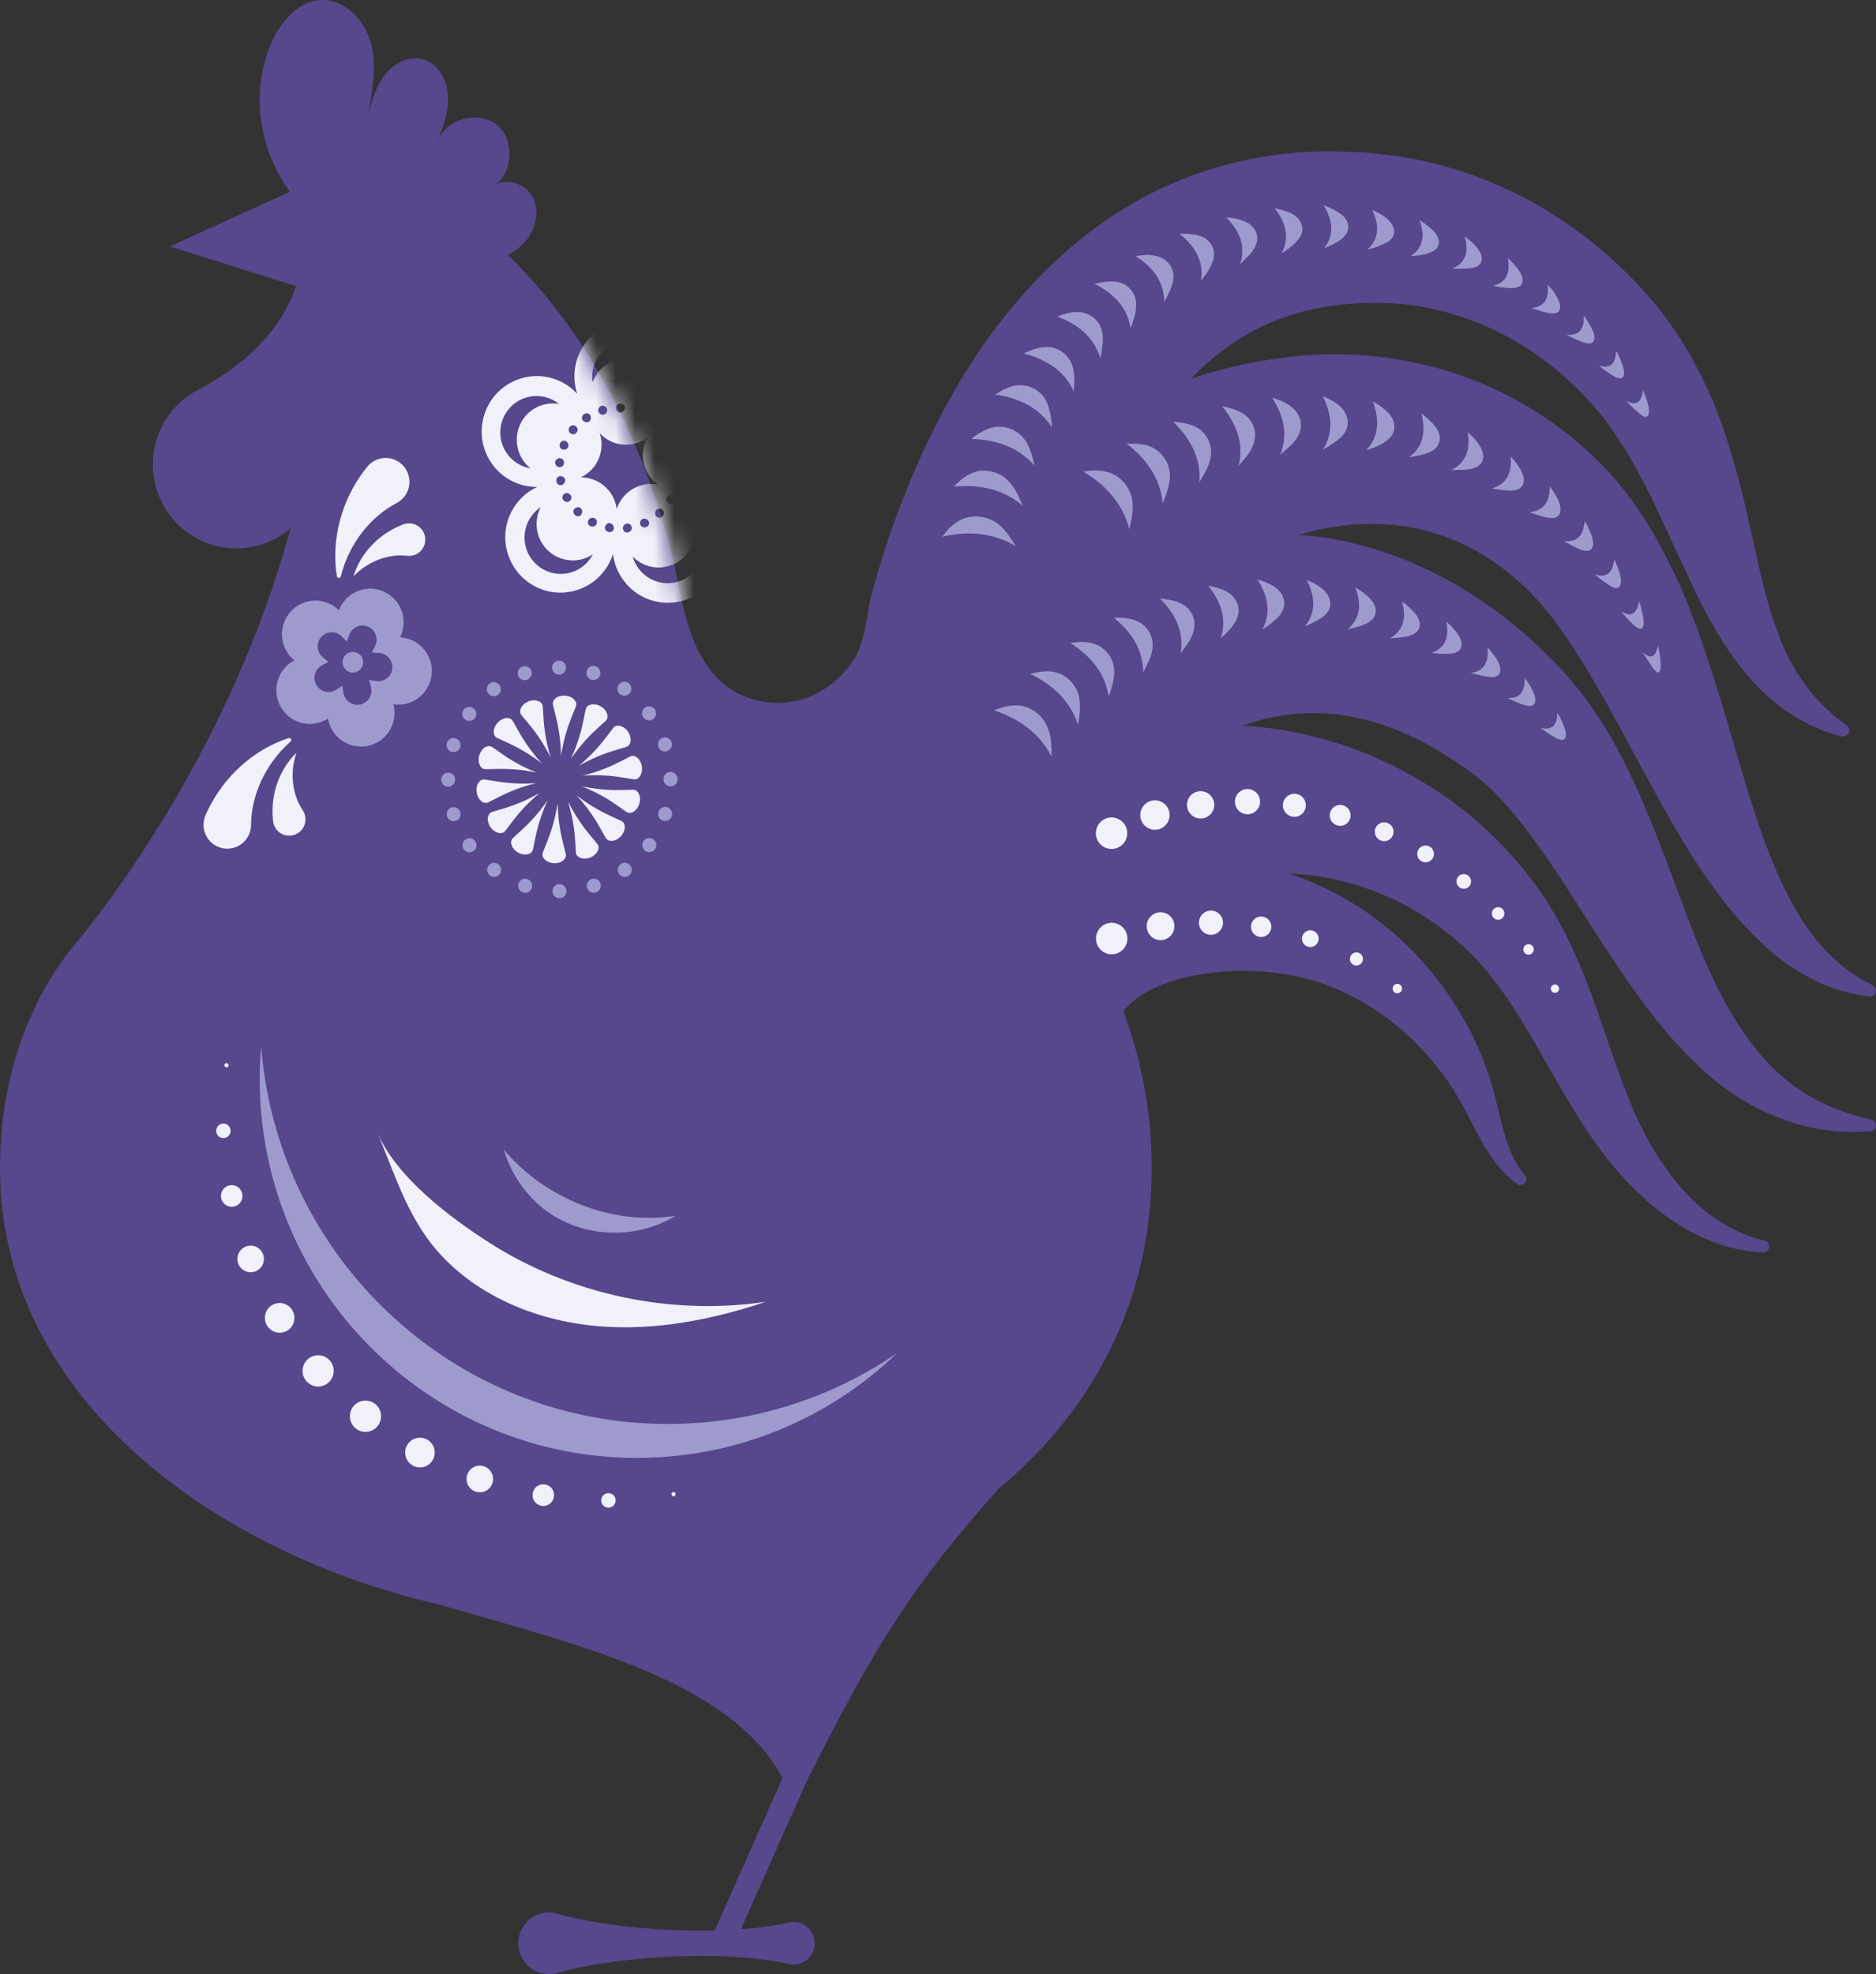 <svg width="96" height="101" viewBox="0 0 96 101" fill="none" xmlns="http://www.w3.org/2000/svg">
<rect x="0" y="0" width="96" height="101" fill="#333333" stroke="none"/>
<g clip-path="url(#clip0_1967_206577)">
<path d="M15.693 11.336C16.321 12.179 16.861 13.145 17.244 14.227C17.627 15.309 17.847 16.506 17.871 17.74C17.931 20.22 17.239 22.755 16.212 25.038L15.989 25.53C15.017 27.693 12.485 28.652 10.334 27.675C8.183 26.698 7.229 24.153 8.201 21.991C8.608 21.085 9.291 20.39 10.103 19.96C11.604 19.167 12.984 18.169 14.029 16.758C15.082 15.363 15.709 13.458 15.693 11.336Z" fill="#57478D"/>
<path d="M94.57 37.548C94.498 37.663 94.361 37.703 94.231 37.678C92.505 37.251 90.859 36.184 89.622 34.78C88.37 33.383 87.462 31.746 86.699 30.154L84.555 25.552C83.832 24.099 83.068 22.75 82.21 21.581C80.499 19.336 78.13 17.505 75.561 16.487C74.275 15.98 72.942 15.655 71.625 15.55C71.296 15.51 70.982 15.51 70.646 15.501L69.603 15.51C68.92 15.559 68.246 15.6 67.603 15.736C65.016 16.197 62.874 17.415 61.09 19.231C59.299 21.04 57.933 23.508 56.874 26.205C54.778 31.639 53.926 37.982 53.877 44.127C53.877 44.474 53.846 44.813 53.773 45.144C57.034 49.319 58.936 54.339 58.936 59.748C58.936 74.206 45.324 83.58 28.568 82.909C16.449 82.433 0 74.206 0 59.748C0 54.064 2.225 50.334 3.631 48.559C3.646 48.528 3.695 48.478 3.766 48.389C3.831 48.317 3.911 48.219 4.006 48.098C4.062 48.033 4.111 47.968 4.176 47.897C7.034 44.362 19.852 27.151 15.646 7.203C15.661 7.275 17.152 7.588 17.265 7.626C18.682 8.084 20.046 8.719 21.332 9.47C25.828 12.1 29.287 16.203 31.609 20.843C32.677 22.978 33.518 25.223 34.17 27.52C34.846 29.897 34.942 33.032 36.844 34.825C37.927 35.847 39.569 36.202 40.997 35.791C42.089 35.476 43.046 34.733 43.671 33.783C44.305 32.815 44.338 31.368 44.645 30.246C45.422 27.424 46.441 24.678 47.737 22.055C49.457 18.576 51.777 15.168 55.054 12.44C56.676 11.083 58.547 9.938 60.556 9.155C62.564 8.357 64.684 7.912 66.749 7.782C67.792 7.702 68.804 7.751 69.817 7.798L71.303 7.959C71.808 8.03 72.33 8.113 72.829 8.234C74.853 8.67 76.764 9.428 78.524 10.398C80.266 11.391 81.865 12.594 83.262 13.992C83.96 14.685 84.619 15.421 85.206 16.212C85.794 16.995 86.347 17.867 86.797 18.723C87.72 20.443 88.338 22.218 88.806 23.938C89.295 25.648 89.64 27.352 90.002 28.967C90.372 30.565 90.781 32.099 91.455 33.495C92.129 34.892 93.126 36.135 94.492 37.103C94.636 37.2 94.676 37.403 94.572 37.548H94.57Z" fill="#57478D"/>
<path d="M47.987 53.512C48.216 52.371 48.421 51.273 48.959 50.147C49.081 49.869 49.193 49.594 49.335 49.328L49.836 48.545L50.358 47.79C50.541 47.546 50.768 47.336 50.974 47.114C52.663 45.334 54.783 44.393 56.703 43.968C58.647 43.539 60.478 43.584 62.224 43.805C63.968 44.047 65.632 44.48 67.214 45.173C70.48 46.564 73.009 48.977 74.684 51.754C75.518 53.145 76.148 54.65 76.522 56.17C76.895 57.646 77.118 59.053 78.028 60.119L78.034 60.126C78.144 60.253 78.128 60.444 78.001 60.553C77.894 60.645 77.741 60.649 77.63 60.571C76.295 59.616 75.636 58.029 74.965 56.767C74.306 55.502 73.472 54.393 72.513 53.422C70.598 51.493 68.164 50.196 65.766 49.842C63.303 49.447 60.603 49.746 58.805 50.679C57.92 51.153 57.377 51.757 57.192 52.28C56.999 52.805 57.017 53.328 57.101 54.069C57.399 56.624 55.577 58.941 53.035 59.238C50.492 59.538 48.187 57.707 47.891 55.151C47.833 54.657 47.856 54.169 47.947 53.706L47.987 53.512Z" fill="#57478D"/>
<path d="M44.999 46.369C48.518 41.347 53.806 38.243 59.374 37.34C62.166 36.911 65.063 37.058 67.69 37.805C70.333 38.518 72.742 39.784 74.831 41.394C76.897 43.031 78.653 45.057 79.874 47.333C81.084 49.585 81.776 51.841 82.512 53.952C83.246 56.071 84.005 58.062 85.26 59.79C86.479 61.516 88.167 62.976 90.303 63.473H90.307C90.47 63.511 90.57 63.674 90.532 63.837C90.499 63.98 90.37 64.076 90.23 64.072C87.843 63.994 85.569 62.71 83.852 61.042C82.079 59.383 80.782 57.268 79.643 55.28C78.497 53.276 77.438 51.331 76.168 49.786C74.924 48.261 73.374 47.071 71.692 46.197C69.995 45.354 68.173 44.824 66.375 44.712C64.576 44.569 62.867 44.858 61.265 45.437C58.06 46.629 55.43 49.184 54.296 51.95C53.145 54.757 49.951 56.094 47.159 54.938C44.367 53.782 43.037 50.571 44.187 47.764C44.341 47.389 44.532 47.038 44.754 46.718L44.997 46.376L44.999 46.369Z" fill="#57478D"/>
<path d="M41.845 43.398C42.655 41.309 43.618 39.797 44.666 38.391C45.714 37 46.844 35.757 48.054 34.605C50.485 32.325 53.282 30.437 56.445 29.08C58.027 28.412 59.702 27.877 61.448 27.573C63.197 27.276 65.01 27.209 66.789 27.387C70.376 27.709 73.699 29.19 76.34 31.104C77.02 31.569 77.621 32.105 78.239 32.615L79.098 33.436L79.523 33.847L79.968 34.324C81.14 35.605 82.039 36.976 82.771 38.328C84.224 41.05 85.138 43.715 86.097 46.244C87.038 48.773 88.01 51.19 89.494 53.203C90.225 54.213 91.104 55.101 92.161 55.801C93.215 56.496 94.443 56.995 95.76 57.279C95.925 57.315 96.027 57.476 95.994 57.641C95.965 57.775 95.852 57.871 95.72 57.88C94.317 57.986 92.846 57.825 91.438 57.335C90.032 56.854 88.686 56.076 87.538 55.101C85.245 53.129 83.57 50.662 82.035 48.324C80.513 45.973 79.125 43.646 77.579 41.776C76.816 40.837 76.01 40.041 75.192 39.446L74.885 39.225L74.515 38.988L73.786 38.514C73.287 38.243 72.807 37.933 72.304 37.714C68.278 35.768 64.458 36.233 60.974 38.384C59.237 39.444 57.617 40.918 56.263 42.581C55.58 43.402 54.961 44.276 54.459 45.144C53.965 45.996 53.584 46.897 53.469 47.391C52.688 50.723 49.369 52.789 46.052 52.004C42.737 51.219 40.682 47.883 41.462 44.549C41.527 44.274 41.607 44.01 41.705 43.753L41.845 43.393V43.398Z" fill="#57478D"/>
<path d="M95.656 50.984C94.82 50.873 93.966 50.662 93.158 50.302C92.364 49.927 91.594 49.462 90.9 48.903C89.521 47.778 88.371 46.412 87.396 44.994C86.395 43.583 85.561 42.11 84.756 40.658L82.438 36.381C81.675 35.001 80.887 33.677 80.075 32.492C79.261 31.303 78.376 30.27 77.457 29.527C75.566 27.897 73.27 26.963 70.914 26.828C68.576 26.683 66.087 27.24 63.98 28.423C61.874 29.592 60.018 31.296 58.419 33.407C55.198 37.649 53.015 43.203 51.224 48.95C50.239 52.114 46.887 53.876 43.736 52.885C40.589 51.895 38.836 48.525 39.821 45.358C39.832 45.321 39.855 45.256 39.866 45.22C40.978 41.937 42.322 38.673 44.028 35.495C45.721 32.32 47.794 29.219 50.415 26.41C53.049 23.635 56.312 21.131 60.138 19.682C62.034 18.937 64.02 18.49 66.027 18.255C68.04 18.027 70.111 18.092 72.127 18.499C76.175 19.264 79.931 21.437 82.573 24.429C83.93 25.997 84.889 27.667 85.661 29.299C86.451 30.934 87.011 32.568 87.534 34.165C88.584 37.351 89.329 40.464 90.417 43.355C91.514 46.202 92.924 48.979 95.821 50.403L95.832 50.407C95.983 50.481 96.043 50.665 95.97 50.815C95.912 50.935 95.783 51 95.659 50.982L95.656 50.984Z" fill="#57478D"/>
<path d="M15.383 9.562L8.688 12.61L17.873 15.497L19.519 11.331L15.383 9.562Z" fill="#57478D"/>
<path d="M13.852 2.271C14.321 1.144 15.24 0.039 16.455 0.001C17.665 -0.037 18.679 1.05 18.986 2.228C19.293 3.406 19.064 4.65 18.833 5.846C19.031 5.142 19.24 4.419 19.685 3.838C20.13 3.259 20.875 2.85 21.585 3.017C22.379 3.205 22.875 4.055 22.924 4.873C22.973 5.692 22.677 6.486 22.386 7.25C22.799 6.079 24.485 5.611 25.438 6.405C26.39 7.199 26.247 8.95 25.18 9.576C25.814 9.014 26.93 9.372 27.293 10.139C27.655 10.906 27.364 11.865 26.775 12.471C26.185 13.077 25.355 13.388 24.53 13.569C19.916 14.578 14.697 11.687 13.521 7.006C13.129 5.448 13.231 3.758 13.85 2.271H13.852Z" fill="#57478D"/>
<path d="M10.695 76.401C16.813 83.527 37.62 82.459 40.638 92.4C44.427 84.833 46.227 81.636 51.101 76.164C47.675 77.615 39.66 79.61 35.962 80.026C28.921 80.82 17.741 77.146 10.695 76.401Z" fill="#57478D"/>
<path d="M46.233 77.032L36.391 99.18L37.485 99.671L47.328 77.524L46.233 77.032Z" fill="#57478D"/>
<path d="M28.526 97.907C29.514 98.191 30.502 98.359 31.49 98.489C32.477 98.618 33.465 98.701 34.453 98.743C35.441 98.786 36.428 98.793 37.416 98.732C38.404 98.681 39.391 98.585 40.379 98.361C40.962 98.229 41.54 98.598 41.669 99.184C41.801 99.77 41.434 100.351 40.851 100.481C40.691 100.517 40.528 100.514 40.377 100.481C39.389 100.257 38.401 100.161 37.414 100.11C36.426 100.049 35.438 100.056 34.45 100.099C33.463 100.141 32.475 100.224 31.487 100.353C30.5 100.483 29.512 100.651 28.524 100.935C27.692 101.174 26.822 100.691 26.584 99.855C26.346 99.019 26.827 98.144 27.659 97.905C27.95 97.82 28.253 97.827 28.524 97.905L28.526 97.907Z" fill="#57478D"/>
<path d="M13.363 53.549C13.318 54.088 13.289 54.634 13.289 55.184C13.289 65.901 21.932 74.588 32.594 74.588C37.76 74.588 42.447 72.544 45.91 69.224C42.565 71.513 38.525 72.851 34.173 72.851C23.206 72.851 14.219 64.352 13.363 53.547V53.549Z" fill="#9E9ACD"/>
<path d="M18.053 30.365C17.715 30.571 17.472 30.877 17.341 31.221C16.936 30.821 16.344 30.633 15.751 30.772C14.829 30.989 14.258 31.917 14.474 32.842C14.562 33.229 14.778 33.553 15.063 33.786C14.56 34.05 14.198 34.557 14.147 35.168C14.069 36.116 14.767 36.95 15.71 37.031C16.104 37.064 16.478 36.959 16.785 36.758C16.878 37.321 17.248 37.824 17.811 38.061C18.683 38.43 19.688 38.019 20.055 37.142C20.209 36.776 20.226 36.387 20.131 36.031C20.691 36.114 21.283 35.917 21.681 35.454C22.3 34.734 22.222 33.645 21.503 33.024C21.205 32.764 20.84 32.628 20.476 32.608C20.727 32.098 20.725 31.472 20.409 30.948C19.917 30.135 18.865 29.873 18.055 30.367L18.053 30.365ZM19.168 32.357C19.285 32.554 19.303 32.798 19.214 33.012C19.207 33.026 19.201 33.039 19.194 33.053L19.029 33.386L19.399 33.406C19.561 33.415 19.71 33.475 19.83 33.58C20.066 33.786 20.144 34.119 20.024 34.41C19.995 34.479 19.955 34.544 19.906 34.602C19.746 34.79 19.501 34.882 19.254 34.844L18.887 34.788L18.983 35.148C19.025 35.304 19.014 35.465 18.952 35.613C18.878 35.792 18.738 35.93 18.56 36.002C18.382 36.076 18.186 36.074 18.008 36C17.779 35.904 17.619 35.698 17.579 35.452L17.517 35.083L17.205 35.286C17.07 35.374 16.914 35.414 16.754 35.401C16.358 35.367 16.064 35.016 16.095 34.618C16.102 34.544 16.12 34.468 16.149 34.399C16.213 34.244 16.331 34.115 16.48 34.036L16.809 33.864L16.522 33.63C16.398 33.527 16.311 33.39 16.276 33.234C16.24 33.082 16.253 32.93 16.313 32.789C16.402 32.576 16.589 32.418 16.812 32.364C17.052 32.308 17.303 32.377 17.479 32.554L17.744 32.816L17.877 32.467L17.886 32.444C17.944 32.301 18.046 32.185 18.175 32.107C18.34 32.006 18.533 31.977 18.72 32.022C18.907 32.069 19.065 32.185 19.163 32.35L19.168 32.357Z" fill="#9E9ACD"/>
<path d="M18.262 33.393C18.529 33.505 18.656 33.818 18.543 34.087C18.429 34.355 18.12 34.482 17.853 34.368C17.586 34.254 17.459 33.944 17.573 33.675C17.686 33.407 17.993 33.279 18.26 33.393H18.262Z" fill="#9E9ACD"/>
<path d="M24.998 63.552C29.163 66.225 34.299 67.327 39.187 66.602C36.437 67.521 33.53 68.089 30.642 67.852C27.755 67.615 24.876 66.522 22.818 64.471C20.905 62.566 20.271 60.198 19.266 57.844C20.209 60.156 22.945 62.235 24.998 63.552Z" fill="#F0F1F9"/>
<path d="M25.773 58.805C26.178 60.144 27.03 61.349 28.196 62.116C30.071 63.348 32.656 63.384 34.563 62.203C31.315 62.711 27.88 61.32 25.773 58.805Z" fill="#9E9ACD"/>
<path d="M11.591 54.605C11.531 54.605 11.484 54.556 11.484 54.498C11.484 54.44 11.533 54.391 11.591 54.391C11.649 54.391 11.698 54.44 11.698 54.498C11.698 54.556 11.649 54.605 11.591 54.605Z" fill="#F0F1F9"/>
<path d="M11.432 58.227C11.227 58.227 11.062 58.061 11.062 57.856C11.062 57.65 11.227 57.484 11.432 57.484C11.636 57.484 11.801 57.65 11.801 57.856C11.801 58.061 11.636 58.227 11.432 58.227Z" fill="#F0F1F9"/>
<path d="M11.856 61.742C11.552 61.742 11.305 61.494 11.305 61.187C11.305 60.881 11.552 60.633 11.856 60.633C12.161 60.633 12.408 60.881 12.408 61.187C12.408 61.494 12.161 61.742 11.856 61.742Z" fill="#F0F1F9"/>
<path d="M12.827 65.091C12.453 65.091 12.148 64.784 12.148 64.409C12.148 64.033 12.453 63.727 12.827 63.727C13.201 63.727 13.505 64.033 13.505 64.409C13.505 64.784 13.201 65.091 12.827 65.091Z" fill="#F0F1F9"/>
<path d="M14.311 68.185C14.729 68.185 15.067 67.844 15.067 67.424C15.067 67.004 14.729 66.664 14.311 66.664C13.893 66.664 13.555 67.004 13.555 67.424C13.555 67.844 13.893 68.185 14.311 68.185Z" fill="#F0F1F9"/>
<path d="M16.281 70.937C15.84 70.937 15.484 70.579 15.484 70.136C15.484 69.694 15.84 69.336 16.281 69.336C16.721 69.336 17.077 69.694 17.077 70.136C17.077 70.579 16.721 70.937 16.281 70.937Z" fill="#F0F1F9"/>
<path d="M18.703 73.257C18.262 73.257 17.906 72.9 17.906 72.457C17.906 72.014 18.262 71.656 18.703 71.656C19.143 71.656 19.499 72.014 19.499 72.457C19.499 72.9 19.143 73.257 18.703 73.257Z" fill="#F0F1F9"/>
<path d="M21.491 75.075C21.909 75.075 22.247 74.735 22.247 74.315C22.247 73.895 21.909 73.555 21.491 73.555C21.073 73.555 20.734 73.895 20.734 74.315C20.734 74.735 21.073 75.075 21.491 75.075Z" fill="#F0F1F9"/>
<path d="M24.553 76.348C24.177 76.348 23.875 76.042 23.875 75.666C23.875 75.291 24.18 74.984 24.553 74.984C24.927 74.984 25.232 75.291 25.232 75.666C25.232 76.042 24.927 76.348 24.553 76.348Z" fill="#F0F1F9"/>
<path d="M27.802 77.047C27.497 77.047 27.25 76.798 27.25 76.492C27.25 76.186 27.497 75.938 27.802 75.938C28.107 75.938 28.353 76.186 28.353 76.492C28.353 76.798 28.107 77.047 27.802 77.047Z" fill="#F0F1F9"/>
<path d="M31.135 77.133C30.93 77.133 30.766 76.968 30.766 76.762C30.766 76.556 30.93 76.391 31.135 76.391C31.34 76.391 31.504 76.556 31.504 76.762C31.504 76.968 31.34 77.133 31.135 77.133Z" fill="#F0F1F9"/>
<path d="M34.466 76.551C34.406 76.551 34.359 76.501 34.359 76.443C34.359 76.385 34.408 76.336 34.466 76.336C34.524 76.336 34.573 76.385 34.573 76.443C34.573 76.501 34.524 76.551 34.466 76.551Z" fill="#F0F1F9"/>
<path d="M48.223 27.458C48.339 27.297 48.45 27.156 48.564 27.036C48.686 26.917 48.806 26.819 48.926 26.736C49.164 26.573 49.4 26.481 49.64 26.445C50.119 26.369 50.61 26.479 51.015 26.761C51.222 26.906 51.395 27.089 51.547 27.291C51.625 27.391 51.685 27.496 51.763 27.606C51.838 27.715 51.909 27.827 51.976 27.941C51.407 27.599 50.788 27.396 50.152 27.324C49.516 27.25 48.859 27.308 48.219 27.458H48.223Z" fill="#9E9ACD"/>
<path d="M48.805 24.897C49.081 24.613 49.334 24.41 49.577 24.278C49.821 24.146 50.046 24.079 50.288 24.079C50.762 24.066 51.216 24.233 51.554 24.56C51.639 24.645 51.726 24.738 51.799 24.839C51.875 24.94 51.941 25.047 52.004 25.157C52.128 25.378 52.228 25.617 52.317 25.859C51.832 25.447 51.278 25.17 50.68 25.016C50.084 24.861 49.443 24.835 48.805 24.895V24.897Z" fill="#9E9ACD"/>
<path d="M49.711 22.459C49.851 22.331 49.998 22.228 50.14 22.146C50.28 22.063 50.414 21.996 50.543 21.947C50.799 21.846 51.032 21.812 51.257 21.835C51.704 21.873 52.116 22.087 52.405 22.452C52.552 22.64 52.658 22.857 52.741 23.089C52.781 23.205 52.816 23.324 52.845 23.445C52.874 23.565 52.906 23.691 52.937 23.82C52.514 23.346 52.042 23.018 51.486 22.796C51.21 22.687 50.921 22.604 50.621 22.548C50.318 22.49 50.02 22.465 49.713 22.459H49.711Z" fill="#9E9ACD"/>
<path d="M50.93 20.185C51.25 19.977 51.53 19.839 51.784 19.765C52.033 19.689 52.278 19.689 52.489 19.733C52.919 19.821 53.285 20.071 53.504 20.458C53.615 20.655 53.681 20.878 53.739 21.122C53.793 21.364 53.819 21.616 53.835 21.873C53.51 21.368 53.083 20.983 52.587 20.711C52.091 20.436 51.521 20.272 50.934 20.19L50.93 20.185Z" fill="#9E9ACD"/>
<path d="M52.383 18.085C53.07 17.754 53.562 17.683 53.958 17.808C54.354 17.931 54.674 18.21 54.839 18.615C55.006 19.033 54.997 19.525 54.946 20.024C54.71 19.498 54.356 19.085 53.913 18.767C53.473 18.45 52.943 18.228 52.385 18.085H52.383Z" fill="#9E9ACD"/>
<path d="M54.102 16.194C54.275 16.127 54.435 16.073 54.582 16.035C54.731 15.997 54.862 15.968 54.994 15.964C55.254 15.95 55.47 15.988 55.654 16.071C56.026 16.232 56.295 16.534 56.393 16.936C56.417 17.039 56.431 17.146 56.435 17.258C56.44 17.37 56.431 17.477 56.422 17.598C56.406 17.837 56.362 18.083 56.308 18.329C56.146 17.788 55.857 17.348 55.474 16.997C55.092 16.646 54.618 16.386 54.102 16.196V16.194Z" fill="#9E9ACD"/>
<path d="M56.01 14.52C56.735 14.344 57.207 14.364 57.538 14.551C57.872 14.737 58.092 15.052 58.135 15.459C58.177 15.877 58.037 16.338 57.85 16.794C57.776 16.262 57.558 15.813 57.236 15.437C56.913 15.061 56.486 14.759 56.008 14.522L56.01 14.52Z" fill="#9E9ACD"/>
<path d="M58.109 13.101C58.29 13.072 58.452 13.052 58.599 13.043C58.746 13.031 58.888 13.049 59.008 13.065C59.255 13.103 59.446 13.177 59.595 13.286C59.898 13.501 60.067 13.825 60.047 14.212C60.036 14.411 59.976 14.614 59.889 14.818C59.842 14.919 59.796 15.026 59.744 15.136C59.693 15.245 59.635 15.355 59.578 15.464C59.578 14.404 58.968 13.637 58.109 13.103V13.101Z" fill="#9E9ACD"/>
<path d="M60.367 11.963C61.099 11.945 61.535 12.052 61.795 12.287C61.929 12.408 62.025 12.551 62.078 12.705C62.131 12.864 62.138 13.027 62.102 13.215C62.025 13.597 61.762 13.989 61.459 14.364C61.539 13.87 61.462 13.423 61.264 13.023C61.068 12.623 60.75 12.269 60.367 11.963Z" fill="#9E9ACD"/>
<path d="M62.75 11.127C62.928 11.138 63.086 11.147 63.233 11.185C63.377 11.219 63.506 11.255 63.618 11.299C63.84 11.384 64.002 11.489 64.111 11.617C64.336 11.87 64.403 12.189 64.274 12.523C64.207 12.695 64.091 12.86 63.949 13.021C63.878 13.102 63.8 13.18 63.718 13.258C63.635 13.341 63.551 13.426 63.464 13.513C63.611 13.037 63.604 12.616 63.471 12.216C63.404 12.017 63.304 11.818 63.182 11.639C63.059 11.458 62.912 11.286 62.75 11.125V11.127Z" fill="#9E9ACD"/>
<path d="M65.229 10.648C65.578 10.725 65.849 10.809 66.056 10.91C66.263 11.004 66.406 11.129 66.497 11.268C66.684 11.538 66.704 11.845 66.523 12.131C66.477 12.207 66.419 12.27 66.352 12.348C66.285 12.422 66.212 12.495 66.13 12.565C65.965 12.706 65.776 12.84 65.576 12.972C66.019 12.151 65.783 11.357 65.227 10.651L65.229 10.648Z" fill="#9E9ACD"/>
<path d="M67.734 10.508C67.901 10.553 68.048 10.631 68.177 10.689C68.306 10.752 68.417 10.814 68.513 10.879C68.704 11.007 68.829 11.134 68.9 11.268C69.049 11.536 69.029 11.823 68.813 12.073C68.702 12.203 68.546 12.317 68.364 12.42C68.273 12.471 68.175 12.52 68.073 12.567C67.97 12.616 67.863 12.652 67.757 12.71C67.894 12.52 67.992 12.357 68.05 12.174C68.11 11.992 68.133 11.809 68.124 11.624C68.115 11.438 68.073 11.25 68.006 11.062C67.939 10.874 67.846 10.682 67.734 10.51V10.508Z" fill="#9E9ACD"/>
<path d="M70.22 10.734C70.534 10.884 70.774 11.023 70.948 11.157C71.119 11.305 71.226 11.445 71.281 11.582C71.397 11.855 71.344 12.116 71.101 12.313C70.974 12.418 70.81 12.483 70.614 12.566C70.418 12.646 70.198 12.713 69.969 12.776C70.614 12.19 70.572 11.466 70.22 10.737V10.734Z" fill="#9E9ACD"/>
<path d="M72.644 11.258C73.224 11.64 73.513 11.933 73.598 12.195C73.685 12.456 73.607 12.691 73.344 12.848C73.073 13.009 72.639 13.073 72.172 13.109C72.873 12.675 72.904 11.996 72.644 11.26V11.258Z" fill="#9E9ACD"/>
<path d="M74.961 12.102C75.097 12.204 75.215 12.301 75.317 12.39C75.419 12.477 75.502 12.569 75.57 12.654C75.706 12.824 75.784 12.969 75.811 13.099C75.871 13.358 75.775 13.564 75.504 13.665C75.364 13.716 75.188 13.738 74.988 13.741C74.89 13.741 74.779 13.749 74.667 13.749C74.556 13.749 74.438 13.749 74.32 13.745C75.063 13.421 75.152 12.804 74.959 12.102H74.961Z" fill="#9E9ACD"/>
<path d="M77.162 13.195C77.644 13.674 77.873 13.998 77.911 14.239C77.951 14.483 77.842 14.658 77.566 14.718C77.282 14.778 76.855 14.716 76.398 14.62C77.146 14.445 77.282 13.884 77.162 13.195Z" fill="#9E9ACD"/>
<path d="M79.199 14.555C79.31 14.68 79.408 14.792 79.486 14.899C79.562 15.011 79.626 15.111 79.675 15.203C79.775 15.386 79.826 15.532 79.835 15.65C79.855 15.887 79.737 16.033 79.471 16.039C79.333 16.042 79.163 16.008 78.977 15.954C78.883 15.923 78.783 15.892 78.681 15.861C78.574 15.829 78.465 15.796 78.352 15.76C79.106 15.695 79.268 15.201 79.195 14.557L79.199 14.555Z" fill="#9E9ACD"/>
<path d="M81.054 16.143C81.241 16.42 81.376 16.646 81.463 16.827C81.552 17.01 81.597 17.149 81.59 17.265C81.59 17.493 81.468 17.61 81.221 17.565C81.159 17.552 81.081 17.536 81.003 17.509C80.923 17.485 80.836 17.451 80.747 17.411C80.567 17.332 80.369 17.232 80.164 17.122C80.876 17.201 81.065 16.765 81.052 16.141L81.054 16.143Z" fill="#9E9ACD"/>
<path d="M82.699 17.945C82.786 18.084 82.848 18.22 82.899 18.343C82.95 18.466 82.993 18.574 83.026 18.67C83.091 18.862 83.117 19.005 83.111 19.108C83.099 19.318 82.981 19.405 82.748 19.325C82.628 19.282 82.483 19.198 82.325 19.088C82.247 19.034 82.163 18.972 82.078 18.907C81.996 18.84 81.903 18.775 81.805 18.71C81.978 18.753 82.114 18.768 82.223 18.755C82.334 18.739 82.421 18.694 82.49 18.623C82.559 18.551 82.608 18.453 82.643 18.337C82.681 18.218 82.692 18.088 82.697 17.945H82.699Z" fill="#9E9ACD"/>
<path d="M84.076 19.953C84.199 20.259 84.285 20.501 84.337 20.691C84.39 20.881 84.39 21.031 84.377 21.127C84.346 21.328 84.234 21.391 84.038 21.263C83.987 21.23 83.932 21.187 83.874 21.134C83.818 21.08 83.743 21.024 83.674 20.959C83.529 20.83 83.373 20.675 83.211 20.51C83.807 20.821 84.012 20.503 84.079 19.953H84.076Z" fill="#9E9ACD"/>
<path d="M55.44 24.131C55.638 24.095 55.811 24.068 55.985 24.07C56.156 24.07 56.312 24.079 56.454 24.102C56.739 24.146 56.972 24.238 57.168 24.377C57.564 24.647 57.84 25.059 57.931 25.542C57.978 25.792 57.976 26.045 57.942 26.3C57.927 26.427 57.902 26.555 57.873 26.68C57.847 26.81 57.82 26.946 57.789 27.076C57.62 26.423 57.326 25.859 56.921 25.37C56.514 24.875 56 24.464 55.438 24.129L55.44 24.131Z" fill="#9E9ACD"/>
<path d="M57.656 22.704C58.052 22.682 58.373 22.702 58.642 22.769C58.915 22.845 59.129 22.959 59.3 23.113C59.647 23.415 59.854 23.833 59.867 24.298C59.87 24.419 59.861 24.538 59.843 24.656C59.825 24.777 59.792 24.889 59.761 25.016C59.694 25.264 59.6 25.512 59.498 25.754C59.438 25.121 59.233 24.549 58.913 24.039C58.593 23.529 58.157 23.084 57.656 22.702V22.704Z" fill="#9E9ACD"/>
<path d="M60.039 21.578C60.433 21.607 60.746 21.665 60.998 21.759C61.252 21.853 61.438 21.972 61.585 22.139C61.881 22.464 62.021 22.88 61.963 23.316C61.934 23.544 61.859 23.776 61.754 24C61.65 24.223 61.518 24.445 61.378 24.659C61.418 24.06 61.307 23.499 61.069 22.985C60.833 22.47 60.471 21.998 60.039 21.58V21.578Z" fill="#9E9ACD"/>
<path d="M62.531 20.781C62.72 20.813 62.892 20.862 63.045 20.909C63.199 20.958 63.332 21.012 63.45 21.07C63.686 21.188 63.855 21.329 63.973 21.494C64.215 21.821 64.293 22.226 64.173 22.637C64.111 22.85 64.002 23.051 63.864 23.248C63.795 23.346 63.719 23.44 63.641 23.534C63.561 23.625 63.477 23.719 63.392 23.816C63.423 23.67 63.448 23.538 63.461 23.4C63.474 23.263 63.479 23.129 63.474 22.997C63.466 22.731 63.419 22.47 63.341 22.217C63.263 21.962 63.152 21.714 63.016 21.474C62.88 21.235 62.716 20.998 62.536 20.784L62.531 20.781Z" fill="#9E9ACD"/>
<path d="M65.094 20.352C65.276 20.403 65.436 20.452 65.579 20.515C65.721 20.582 65.846 20.649 65.955 20.721C66.171 20.864 66.317 21.016 66.413 21.183C66.606 21.519 66.626 21.901 66.451 22.263C66.359 22.449 66.222 22.621 66.057 22.782C65.975 22.865 65.886 22.936 65.794 23.019C65.703 23.104 65.605 23.185 65.507 23.267C65.717 22.753 65.766 22.248 65.683 21.76C65.601 21.271 65.387 20.799 65.096 20.352H65.094Z" fill="#9E9ACD"/>
<path d="M67.69 20.268C67.861 20.342 68.012 20.413 68.146 20.485C68.279 20.558 68.393 20.626 68.488 20.708C68.682 20.872 68.806 21.033 68.878 21.203C69.025 21.538 68.996 21.891 68.771 22.198C68.713 22.276 68.644 22.35 68.566 22.419C68.488 22.491 68.404 22.549 68.31 22.618C68.126 22.757 67.914 22.882 67.696 23.003C67.977 22.56 68.092 22.104 68.077 21.643C68.061 21.182 67.914 20.717 67.688 20.266L67.69 20.268Z" fill="#9E9ACD"/>
<path d="M70.25 20.534C70.57 20.721 70.808 20.893 70.982 21.059C71.155 21.224 71.26 21.381 71.309 21.551C71.411 21.882 71.342 22.199 71.084 22.443C70.951 22.568 70.773 22.685 70.573 22.781C70.372 22.879 70.148 22.962 69.914 23.038C70.248 22.676 70.419 22.278 70.461 21.855C70.504 21.432 70.417 20.983 70.25 20.531V20.534Z" fill="#9E9ACD"/>
<path d="M72.738 21.148C72.885 21.256 73.009 21.365 73.118 21.466C73.227 21.567 73.319 21.663 73.392 21.752C73.541 21.933 73.628 22.096 73.659 22.251C73.728 22.559 73.626 22.839 73.341 23.033C73.194 23.132 73.007 23.203 72.798 23.259C72.693 23.286 72.584 23.311 72.469 23.331C72.355 23.349 72.237 23.367 72.117 23.387C72.211 23.311 72.293 23.244 72.366 23.168C72.44 23.092 72.504 23.011 72.56 22.928C72.671 22.763 72.747 22.584 72.791 22.394C72.836 22.204 72.849 22.003 72.838 21.792C72.827 21.584 72.791 21.363 72.736 21.151L72.738 21.148Z" fill="#9E9ACD"/>
<path d="M75.103 22.109C75.237 22.228 75.35 22.337 75.45 22.44C75.546 22.548 75.624 22.655 75.686 22.749C75.813 22.943 75.88 23.109 75.895 23.256C75.931 23.554 75.806 23.791 75.513 23.918C75.359 23.983 75.172 24.015 74.963 24.028C74.859 24.035 74.749 24.032 74.632 24.041C74.516 24.048 74.396 24.05 74.273 24.05C75.076 23.641 75.239 22.93 75.103 22.109Z" fill="#9E9ACD"/>
<path d="M77.31 23.352C77.428 23.483 77.528 23.604 77.613 23.716C77.695 23.832 77.762 23.94 77.815 24.038C77.922 24.235 77.973 24.396 77.978 24.534C77.989 24.809 77.851 25.006 77.553 25.073C77.399 25.107 77.212 25.107 77.008 25.084C76.905 25.071 76.796 25.055 76.685 25.042C76.572 25.026 76.454 25.009 76.336 24.988C77.152 24.754 77.366 24.132 77.31 23.354V23.352Z" fill="#9E9ACD"/>
<path d="M79.314 24.877C79.513 25.166 79.65 25.403 79.742 25.599C79.788 25.696 79.815 25.79 79.833 25.87C79.851 25.951 79.857 26.024 79.855 26.087C79.844 26.346 79.702 26.501 79.417 26.505C79.27 26.507 79.099 26.467 78.896 26.416C78.698 26.362 78.483 26.286 78.258 26.201C79.052 26.143 79.297 25.606 79.312 24.875L79.314 24.877Z" fill="#9E9ACD"/>
<path d="M81.091 26.648C81.267 26.941 81.371 27.196 81.441 27.395C81.51 27.596 81.536 27.749 81.523 27.865C81.514 27.981 81.469 28.073 81.398 28.127C81.327 28.18 81.229 28.196 81.094 28.173C80.956 28.149 80.791 28.086 80.611 27.997C80.43 27.907 80.237 27.793 80.023 27.681C80.408 27.717 80.653 27.634 80.82 27.449C80.987 27.261 81.064 26.977 81.091 26.648Z" fill="#9E9ACD"/>
<path d="M82.617 28.617C82.684 28.774 82.739 28.915 82.786 29.04C82.831 29.167 82.873 29.277 82.895 29.38C82.944 29.583 82.957 29.733 82.94 29.84C82.906 30.059 82.777 30.142 82.541 30.048C82.419 29.999 82.279 29.903 82.119 29.787C81.954 29.673 81.776 29.532 81.594 29.382C82.279 29.61 82.524 29.232 82.617 28.617Z" fill="#9E9ACD"/>
<path d="M83.877 30.758C83.935 30.914 83.969 31.062 84.002 31.192C84.035 31.321 84.06 31.435 84.078 31.534C84.113 31.733 84.124 31.876 84.1 31.977C84.06 32.18 83.946 32.234 83.751 32.097C83.648 32.026 83.522 31.912 83.388 31.771C83.25 31.63 83.112 31.456 82.945 31.283C83.101 31.366 83.221 31.415 83.328 31.426C83.433 31.438 83.519 31.415 83.593 31.364C83.735 31.261 83.831 31.033 83.877 30.76V30.758Z" fill="#9E9ACD"/>
<path d="M84.848 33.036C84.879 33.197 84.908 33.342 84.934 33.472C84.961 33.599 84.968 33.715 84.977 33.816C84.992 34.015 84.99 34.156 84.97 34.245C84.932 34.431 84.839 34.462 84.681 34.292C84.599 34.205 84.505 34.069 84.403 33.906C84.303 33.74 84.171 33.554 84.047 33.353C84.538 33.803 84.725 33.545 84.846 33.031L84.848 33.036Z" fill="#9E9ACD"/>
<path d="M50.869 36.335C51.248 36.19 51.568 36.111 51.85 36.091C52.133 36.071 52.376 36.109 52.6 36.207C53.047 36.393 53.405 36.735 53.597 37.182C53.692 37.41 53.755 37.665 53.784 37.92C53.812 38.175 53.817 38.437 53.806 38.698C53.508 38.117 53.096 37.63 52.593 37.238C52.091 36.847 51.499 36.552 50.867 36.339L50.869 36.335Z" fill="#9E9ACD"/>
<path d="M52.711 34.477C53.094 34.377 53.412 34.334 53.685 34.346C53.821 34.35 53.952 34.375 54.07 34.408C54.188 34.442 54.297 34.486 54.395 34.544C54.795 34.768 55.087 35.135 55.203 35.587C55.263 35.821 55.267 36.056 55.26 36.313C55.249 36.566 55.211 36.823 55.162 37.076C54.969 36.476 54.646 35.96 54.226 35.528C53.805 35.097 53.283 34.75 52.711 34.477Z" fill="#9E9ACD"/>
<path d="M54.766 32.897C55.148 32.841 55.458 32.823 55.729 32.874C55.996 32.919 56.209 33.006 56.385 33.136C56.739 33.389 56.966 33.766 57.01 34.211C57.032 34.442 57.006 34.674 56.95 34.909C56.921 35.025 56.892 35.151 56.857 35.271C56.821 35.394 56.779 35.515 56.737 35.636C56.641 35.036 56.41 34.509 56.067 34.055C55.727 33.599 55.275 33.216 54.768 32.897H54.766Z" fill="#9E9ACD"/>
<path d="M56.992 31.609C57.181 31.602 57.35 31.595 57.508 31.613C57.666 31.629 57.806 31.655 57.933 31.689C58.187 31.756 58.383 31.859 58.534 31.998C58.841 32.27 59.008 32.648 58.983 33.078C58.97 33.299 58.91 33.518 58.821 33.737C58.776 33.847 58.725 33.954 58.669 34.064C58.616 34.178 58.558 34.292 58.496 34.404C58.494 33.82 58.347 33.297 58.082 32.832C57.818 32.364 57.437 31.957 56.992 31.604V31.609Z" fill="#9E9ACD"/>
<path d="M59.359 30.625C59.544 30.63 59.715 30.663 59.867 30.692C60.018 30.723 60.154 30.761 60.272 30.804C60.51 30.893 60.685 31.007 60.814 31.153C60.943 31.294 61.039 31.463 61.088 31.642C61.137 31.821 61.141 32.009 61.099 32.213C61.054 32.418 60.963 32.622 60.843 32.821C60.725 33.022 60.574 33.208 60.423 33.411C60.463 33.132 60.472 32.877 60.441 32.624C60.412 32.374 60.347 32.132 60.251 31.899C60.062 31.439 59.742 31.001 59.362 30.627L59.359 30.625Z" fill="#9E9ACD"/>
<path d="M61.82 29.961C62.185 30.032 62.47 30.122 62.692 30.227C62.913 30.33 63.071 30.462 63.177 30.616C63.395 30.916 63.449 31.273 63.306 31.627C63.231 31.803 63.111 31.987 62.966 32.161C62.819 32.336 62.646 32.503 62.463 32.664C62.63 32.17 62.637 31.696 62.514 31.244C62.394 30.793 62.143 30.361 61.82 29.961Z" fill="#9E9ACD"/>
<path d="M64.344 29.641C64.693 29.75 64.962 29.862 65.165 29.985C65.369 30.119 65.507 30.26 65.592 30.412C65.765 30.714 65.77 31.047 65.576 31.356C65.476 31.517 65.332 31.651 65.162 31.796C64.993 31.942 64.798 32.078 64.593 32.21C64.829 31.772 64.902 31.333 64.847 30.904C64.791 30.475 64.606 30.048 64.344 29.643V29.641Z" fill="#9E9ACD"/>
<path d="M66.876 29.672C67.04 29.743 67.185 29.813 67.312 29.882C67.439 29.947 67.545 30.032 67.639 30.103C67.821 30.253 67.939 30.399 68.004 30.548C68.135 30.846 68.097 31.148 67.866 31.405C67.746 31.537 67.583 31.648 67.396 31.749C67.21 31.845 66.996 31.957 66.773 32.051C67.069 31.678 67.201 31.288 67.203 30.888C67.207 30.488 67.08 30.079 66.876 29.674V29.672Z" fill="#9E9ACD"/>
<path d="M69.359 30.062C69.513 30.15 69.648 30.228 69.762 30.32C69.877 30.407 69.973 30.49 70.055 30.57C70.218 30.729 70.318 30.879 70.362 31.022C70.458 31.308 70.387 31.576 70.127 31.777C69.993 31.88 69.817 31.961 69.617 32.026C69.517 32.059 69.412 32.088 69.303 32.115C69.192 32.144 69.079 32.176 68.961 32.205C69.303 31.901 69.479 31.574 69.53 31.212C69.582 30.845 69.508 30.454 69.357 30.062H69.359Z" fill="#9E9ACD"/>
<path d="M71.751 30.773C71.891 30.876 72.011 30.981 72.116 31.075C72.221 31.172 72.307 31.259 72.379 31.344C72.523 31.511 72.606 31.659 72.637 31.795C72.668 31.936 72.661 32.064 72.61 32.173C72.559 32.283 72.47 32.372 72.332 32.444C72.189 32.518 72.007 32.565 71.802 32.596C71.7 32.611 71.593 32.623 71.48 32.632C71.369 32.638 71.253 32.647 71.133 32.654C71.317 32.542 71.46 32.428 71.569 32.292C71.678 32.158 71.751 32.01 71.796 31.849C71.84 31.688 71.854 31.516 71.845 31.335C71.834 31.156 71.802 30.961 71.749 30.773H71.751Z" fill="#9E9ACD"/>
<path d="M74.017 31.799C74.269 32.038 74.451 32.24 74.578 32.412C74.707 32.582 74.769 32.74 74.787 32.87C74.827 33.134 74.716 33.329 74.44 33.405C74.298 33.44 74.118 33.452 73.913 33.452C73.708 33.449 73.484 33.429 73.25 33.4C74.013 33.139 74.149 32.532 74.017 31.797V31.799Z" fill="#9E9ACD"/>
<path d="M76.114 33.109C76.225 33.237 76.323 33.355 76.406 33.463C76.488 33.572 76.559 33.664 76.61 33.76C76.715 33.946 76.768 34.096 76.775 34.216C76.795 34.462 76.677 34.619 76.406 34.641C76.266 34.652 76.094 34.628 75.901 34.585C75.703 34.549 75.485 34.496 75.258 34.431C76.019 34.317 76.188 33.796 76.117 33.109H76.114Z" fill="#9E9ACD"/>
<path d="M78.017 34.666C78.115 34.803 78.2 34.926 78.271 35.038C78.34 35.151 78.393 35.259 78.438 35.353C78.524 35.541 78.567 35.686 78.567 35.798C78.573 36.024 78.455 36.144 78.197 36.115C78.064 36.1 77.901 36.046 77.723 35.972C77.539 35.892 77.336 35.804 77.125 35.711C77.861 35.742 78.041 35.299 78.017 34.664V34.666Z" fill="#9E9ACD"/>
<path d="M79.691 36.453C79.778 36.594 79.845 36.726 79.898 36.849C79.954 36.97 79.998 37.077 80.034 37.173C80.105 37.363 80.136 37.504 80.132 37.607C80.127 37.815 80.016 37.902 79.78 37.824C79.658 37.784 79.513 37.703 79.349 37.598C79.184 37.495 79.013 37.361 78.812 37.236C79.159 37.316 79.362 37.281 79.498 37.133C79.564 37.061 79.611 36.963 79.644 36.847C79.676 36.73 79.687 36.599 79.691 36.453Z" fill="#9E9ACD"/>
<path d="M56.881 43.435C56.438 43.435 56.078 43.072 56.078 42.627C56.078 42.183 56.438 41.82 56.881 41.82C57.324 41.82 57.684 42.183 57.684 42.627C57.684 43.072 57.324 43.435 56.881 43.435Z" fill="#F0F1F9"/>
<path d="M59.101 42.452C58.688 42.452 58.352 42.115 58.352 41.699C58.352 41.283 58.688 40.945 59.101 40.945C59.515 40.945 59.851 41.283 59.851 41.699C59.851 42.115 59.515 42.452 59.101 42.452Z" fill="#F0F1F9"/>
<path d="M61.438 41.876C61.054 41.876 60.742 41.563 60.742 41.176C60.742 40.79 61.054 40.477 61.438 40.477C61.823 40.477 62.135 40.79 62.135 41.176C62.135 41.563 61.823 41.876 61.438 41.876Z" fill="#F0F1F9"/>
<path d="M63.838 41.66C63.484 41.66 63.195 41.371 63.195 41.013C63.195 40.656 63.482 40.367 63.838 40.367C64.194 40.367 64.481 40.656 64.481 41.013C64.481 41.371 64.194 41.66 63.838 41.66Z" fill="#F0F1F9"/>
<path d="M66.236 41.79C65.911 41.79 65.648 41.526 65.648 41.2C65.648 40.873 65.911 40.609 66.236 40.609C66.561 40.609 66.823 40.873 66.823 41.2C66.823 41.526 66.561 41.79 66.236 41.79Z" fill="#F0F1F9"/>
<path d="M68.581 42.253C68.285 42.253 68.047 42.011 68.047 41.716C68.047 41.421 68.287 41.18 68.581 41.18C68.874 41.18 69.115 41.421 69.115 41.716C69.115 42.011 68.874 42.253 68.581 42.253Z" fill="#F0F1F9"/>
<path d="M70.832 43.036C70.567 43.036 70.352 42.819 70.352 42.553C70.352 42.287 70.567 42.07 70.832 42.07C71.097 42.07 71.313 42.287 71.313 42.553C71.313 42.819 71.097 43.036 70.832 43.036Z" fill="#F0F1F9"/>
<path d="M72.951 44.117C73.186 44.117 73.378 43.924 73.378 43.687C73.378 43.45 73.186 43.258 72.951 43.258C72.715 43.258 72.523 43.45 72.523 43.687C72.523 43.924 72.715 44.117 72.951 44.117Z" fill="#F0F1F9"/>
<path d="M74.905 45.47C74.698 45.47 74.531 45.302 74.531 45.094C74.531 44.886 74.698 44.719 74.905 44.719C75.112 44.719 75.279 44.886 75.279 45.094C75.279 45.302 75.112 45.47 74.905 45.47Z" fill="#F0F1F9"/>
<path d="M76.664 47.058C76.488 47.058 76.344 46.915 76.344 46.736C76.344 46.557 76.486 46.414 76.664 46.414C76.842 46.414 76.984 46.557 76.984 46.736C76.984 46.915 76.842 47.058 76.664 47.058Z" fill="#F0F1F9"/>
<path d="M78.22 48.841C78.073 48.841 77.953 48.721 77.953 48.573C77.953 48.425 78.073 48.305 78.22 48.305C78.367 48.305 78.487 48.425 78.487 48.573C78.487 48.721 78.367 48.841 78.22 48.841Z" fill="#F0F1F9"/>
<path d="M79.571 50.794C79.453 50.794 79.359 50.698 79.359 50.58C79.359 50.461 79.455 50.367 79.571 50.367C79.686 50.367 79.784 50.463 79.784 50.58C79.784 50.696 79.689 50.794 79.571 50.794Z" fill="#F0F1F9"/>
<path d="M56.889 48.825C56.446 48.825 56.086 48.463 56.086 48.018C56.086 47.573 56.446 47.211 56.889 47.211C57.332 47.211 57.692 47.573 57.692 48.018C57.692 48.463 57.332 48.825 56.889 48.825Z" fill="#F0F1F9"/>
<path d="M59.389 48.099C58.998 48.099 58.68 47.779 58.68 47.385C58.68 46.992 58.998 46.672 59.389 46.672C59.781 46.672 60.099 46.992 60.099 47.385C60.099 47.779 59.781 48.099 59.389 48.099Z" fill="#F0F1F9"/>
<path d="M61.968 47.825C61.627 47.825 61.352 47.547 61.352 47.205C61.352 46.863 61.627 46.586 61.968 46.586C62.308 46.586 62.584 46.863 62.584 47.205C62.584 47.547 62.308 47.825 61.968 47.825Z" fill="#F0F1F9"/>
<path d="M64.536 47.939C64.249 47.939 64.016 47.705 64.016 47.414C64.016 47.123 64.249 46.891 64.536 46.891C64.823 46.891 65.059 47.125 65.059 47.414C65.059 47.702 64.825 47.939 64.536 47.939Z" fill="#F0F1F9"/>
<path d="M67.052 48.452C66.816 48.452 66.625 48.26 66.625 48.023C66.625 47.786 66.816 47.594 67.052 47.594C67.288 47.594 67.479 47.786 67.479 48.023C67.479 48.26 67.288 48.452 67.052 48.452Z" fill="#F0F1F9"/>
<path d="M69.412 49.397C69.227 49.397 69.078 49.248 69.078 49.062C69.078 48.876 69.227 48.727 69.412 48.727C69.597 48.727 69.746 48.876 69.746 49.062C69.746 49.248 69.597 49.397 69.412 49.397Z" fill="#F0F1F9"/>
<path d="M71.506 50.819C71.639 50.819 71.746 50.711 71.746 50.577C71.746 50.444 71.639 50.336 71.506 50.336C71.373 50.336 71.266 50.444 71.266 50.577C71.266 50.711 71.373 50.819 71.506 50.819Z" fill="#F0F1F9"/>
<mask id="mask0_1967_206577" style="mask-type:luminance" maskUnits="userSpaceOnUse" x="0" y="7" width="95" height="76">
<path d="M94.57 37.548C94.498 37.663 94.361 37.703 94.231 37.678C92.505 37.251 90.859 36.184 89.622 34.78C88.37 33.383 87.462 31.746 86.699 30.154L84.555 25.552C83.832 24.099 83.068 22.75 82.21 21.581C80.499 19.336 78.13 17.505 75.561 16.487C74.275 15.98 72.942 15.655 71.625 15.55C71.296 15.51 70.982 15.51 70.646 15.501L69.603 15.51C68.92 15.559 68.246 15.6 67.603 15.736C65.016 16.197 62.874 17.415 61.09 19.231C59.299 21.04 57.933 23.508 56.874 26.205C54.778 31.639 53.926 37.982 53.877 44.127C53.877 44.474 53.846 44.813 53.773 45.144C57.034 49.319 58.936 54.339 58.936 59.748C58.936 74.206 45.324 83.58 28.568 82.909C16.449 82.433 0 74.206 0 59.748C0 54.064 2.225 50.334 3.631 48.559C3.646 48.528 3.695 48.478 3.766 48.389C3.831 48.317 3.911 48.219 4.006 48.098C4.062 48.033 4.111 47.968 4.176 47.897C7.034 44.362 19.852 27.151 15.646 7.203C15.661 7.275 17.152 7.588 17.265 7.626C18.682 8.084 20.046 8.719 21.332 9.47C25.828 12.1 29.287 16.203 31.609 20.843C32.677 22.978 33.518 25.223 34.17 27.52C34.846 29.897 34.942 33.032 36.844 34.825C37.927 35.847 39.569 36.202 40.997 35.791C42.089 35.476 43.046 34.733 43.671 33.783C44.305 32.815 44.338 31.368 44.645 30.246C45.422 27.424 46.441 24.678 47.737 22.055C49.457 18.576 51.777 15.168 55.054 12.44C56.676 11.083 58.547 9.938 60.556 9.155C62.564 8.357 64.684 7.912 66.749 7.782C67.792 7.702 68.804 7.751 69.817 7.798L71.303 7.959C71.808 8.03 72.33 8.113 72.829 8.234C74.853 8.67 76.764 9.428 78.524 10.398C80.266 11.391 81.865 12.594 83.262 13.992C83.96 14.685 84.619 15.421 85.206 16.212C85.794 16.995 86.347 17.867 86.797 18.723C87.72 20.443 88.338 22.218 88.806 23.938C89.295 25.648 89.64 27.352 90.002 28.967C90.372 30.565 90.781 32.099 91.455 33.495C92.129 34.892 93.126 36.135 94.492 37.103C94.636 37.2 94.676 37.403 94.572 37.548H94.57Z" fill="white"/>
</mask>
<g mask="url(#mask0_1967_206577)">
<path d="M37.392 20.273C36.576 19.949 35.702 20.036 34.99 20.432C34.883 20.49 34.783 20.555 34.683 20.629C34.747 20.515 34.798 20.396 34.845 20.276C35.272 19.166 34.977 17.863 34.013 17.064C32.812 16.065 31.03 16.237 30.038 17.445C29.898 17.617 29.784 17.802 29.689 17.992C29.355 18.67 29.308 19.446 29.537 20.144C28.628 19.162 27.126 18.936 25.958 19.683C24.641 20.524 24.254 22.279 25.088 23.601C25.629 24.455 26.547 24.918 27.486 24.913C26.276 25.479 25.598 26.845 25.945 28.191C25.962 28.258 25.985 28.323 26.007 28.388C26.472 29.785 27.942 30.606 29.384 30.23L29.428 30.217C30.381 29.953 31.086 29.229 31.368 28.345C31.453 29.045 31.793 29.669 32.296 30.121C32.752 30.53 33.339 30.794 33.995 30.834C35.553 30.933 36.892 29.743 36.99 28.178C37.036 27.397 36.763 26.675 36.287 26.132C36.147 25.971 35.991 25.823 35.817 25.7C36.002 25.738 36.189 25.752 36.373 25.752C37.492 25.745 38.549 25.07 38.985 23.96C39.559 22.503 38.847 20.855 37.397 20.278L37.392 20.273ZM34.99 23.764C34.99 23.902 34.888 24.012 34.761 24.008C34.634 24.003 34.534 23.907 34.534 23.788C34.543 23.672 34.612 23.565 34.741 23.545C34.863 23.527 34.999 23.621 34.99 23.762V23.764ZM34.456 24.638C34.478 24.524 34.596 24.448 34.723 24.468C34.847 24.486 34.928 24.613 34.901 24.75C34.881 24.889 34.743 24.96 34.621 24.918C34.503 24.877 34.443 24.756 34.458 24.64L34.456 24.638ZM34.523 25.66C34.447 25.776 34.3 25.808 34.2 25.734C34.098 25.66 34.067 25.521 34.133 25.423C34.205 25.331 34.336 25.289 34.445 25.342C34.563 25.401 34.607 25.546 34.525 25.658L34.523 25.66ZM34.485 22.664C34.598 22.608 34.734 22.67 34.785 22.798C34.834 22.927 34.781 23.057 34.654 23.093C34.538 23.124 34.398 23.066 34.356 22.959C34.314 22.851 34.369 22.72 34.485 22.664ZM34.314 21.93C34.389 22.044 34.365 22.196 34.258 22.263C34.151 22.333 34.013 22.308 33.951 22.21C33.889 22.111 33.882 21.986 33.98 21.897C34.069 21.814 34.236 21.812 34.311 21.928L34.314 21.93ZM33.898 26.422C33.804 26.525 33.653 26.51 33.573 26.404C33.499 26.306 33.515 26.17 33.593 26.08C33.675 25.997 33.818 26.002 33.909 26.089C34.002 26.176 33.998 26.324 33.898 26.422ZM30.432 18.594C30.81 17.637 31.884 17.167 32.836 17.547C33.777 17.921 34.245 18.983 33.891 19.931C33.797 19.294 33.379 18.724 32.741 18.471C31.789 18.093 30.712 18.561 30.336 19.52C30.332 19.531 30.329 19.542 30.325 19.553C30.278 19.24 30.309 18.912 30.434 18.596L30.432 18.594ZM33.657 21.57C33.575 21.666 33.43 21.693 33.335 21.628C33.239 21.564 33.212 21.423 33.277 21.313C33.339 21.203 33.486 21.177 33.599 21.255C33.715 21.333 33.74 21.474 33.66 21.572L33.657 21.57ZM32.865 21.107C32.816 21.224 32.687 21.282 32.581 21.237C32.476 21.188 32.4 21.089 32.429 20.96C32.456 20.843 32.596 20.743 32.721 20.801C32.848 20.852 32.912 20.991 32.863 21.107H32.865ZM31.98 20.875C31.967 21.002 31.862 21.105 31.746 21.105C31.631 21.105 31.531 21.002 31.522 20.875C31.513 20.75 31.617 20.645 31.755 20.647C31.893 20.647 31.995 20.75 31.98 20.877V20.875ZM30.905 21.206C30.797 21.244 30.674 21.188 30.627 21.067C30.583 20.951 30.647 20.808 30.779 20.763C30.914 20.736 31.043 20.814 31.068 20.94C31.092 21.065 31.019 21.183 30.905 21.203V21.206ZM29.889 21.188C30.005 21.112 30.147 21.141 30.207 21.253C30.267 21.364 30.236 21.508 30.14 21.57C30.042 21.635 29.902 21.604 29.822 21.505C29.744 21.407 29.773 21.264 29.889 21.186V21.188ZM29.733 26.011C29.813 26.094 29.815 26.241 29.735 26.342C29.657 26.44 29.513 26.44 29.415 26.342C29.317 26.244 29.317 26.096 29.411 26.013C29.506 25.93 29.649 25.928 29.731 26.013L29.733 26.011ZM29.148 21.838C29.246 21.74 29.397 21.733 29.488 21.823C29.577 21.912 29.584 22.049 29.502 22.131C29.439 22.23 29.302 22.25 29.197 22.178C29.093 22.107 29.07 21.955 29.148 21.841V21.838ZM28.654 24.361C28.779 24.347 28.899 24.428 28.921 24.54C28.941 24.654 28.861 24.777 28.741 24.815C28.621 24.853 28.501 24.772 28.474 24.636C28.447 24.499 28.53 24.376 28.654 24.361ZM28.405 23.65C28.425 23.513 28.552 23.422 28.674 23.444C28.801 23.466 28.879 23.576 28.861 23.692C28.861 23.808 28.759 23.902 28.632 23.902C28.505 23.902 28.403 23.788 28.405 23.65ZM28.91 25.246C29.03 25.193 29.139 25.248 29.21 25.342C29.275 25.439 29.241 25.575 29.137 25.646C29.032 25.718 28.886 25.68 28.81 25.564C28.73 25.45 28.801 25.293 28.91 25.244V25.246ZM28.654 22.693C28.708 22.565 28.841 22.507 28.952 22.565C29.064 22.623 29.121 22.76 29.077 22.867C29.032 22.974 28.899 23.032 28.779 22.994C28.659 22.956 28.603 22.822 28.656 22.693H28.654ZM27.117 23.938C27.117 23.938 27.137 23.952 27.146 23.96C26.837 23.909 26.534 23.777 26.274 23.56C25.484 22.905 25.373 21.731 26.025 20.937C26.67 20.152 27.818 20.036 28.608 20.667C27.976 20.559 27.306 20.783 26.868 21.315C26.216 22.109 26.327 23.283 27.117 23.938ZM29.689 29.072C28.826 29.624 27.68 29.367 27.13 28.497C26.588 27.639 26.832 26.505 27.671 25.946C27.375 26.516 27.38 27.225 27.747 27.809C28.296 28.676 29.442 28.933 30.307 28.381C30.318 28.375 30.325 28.368 30.336 28.361C30.191 28.643 29.973 28.889 29.689 29.072ZM30.529 26.802C30.483 26.921 30.34 26.973 30.214 26.921C30.087 26.87 30.056 26.702 30.12 26.599C30.189 26.487 30.311 26.469 30.421 26.512C30.527 26.554 30.576 26.686 30.529 26.805V26.802ZM31.15 27.221C31.015 27.194 30.93 27.073 30.961 26.95C30.992 26.827 31.11 26.744 31.224 26.767C31.337 26.787 31.422 26.914 31.413 27.035C31.404 27.167 31.286 27.245 31.15 27.221ZM31.515 25.812C31.299 24.973 30.543 24.417 29.718 24.421C29.789 24.388 29.86 24.352 29.929 24.307C30.659 23.842 30.95 22.948 30.69 22.16C30.743 22.219 30.801 22.274 30.863 22.328C31.528 22.881 32.465 22.883 33.13 22.391C33.092 22.46 33.057 22.534 33.026 22.61C32.71 23.417 32.997 24.312 33.666 24.797C33.588 24.781 33.508 24.77 33.428 24.763C32.567 24.71 31.806 25.26 31.557 26.051C31.548 25.973 31.535 25.892 31.515 25.812ZM33.077 26.966C32.95 27.017 32.81 26.963 32.767 26.843C32.725 26.724 32.776 26.592 32.885 26.548C32.997 26.512 33.126 26.548 33.188 26.655C33.252 26.767 33.208 26.919 33.077 26.963V26.966ZM32.133 27.241C31.998 27.274 31.88 27.158 31.875 27.035C31.869 26.905 31.96 26.816 32.073 26.785C32.187 26.762 32.303 26.845 32.329 26.968C32.356 27.091 32.269 27.214 32.133 27.239V27.241ZM35.958 27.509C36.213 28.506 35.615 29.522 34.625 29.779C33.644 30.031 32.647 29.448 32.378 28.473C32.828 28.933 33.499 29.146 34.164 28.974C35.157 28.719 35.753 27.701 35.497 26.704C35.495 26.691 35.49 26.682 35.486 26.671C35.706 26.896 35.873 27.18 35.958 27.509ZM38.151 23.01C38.089 24.025 37.228 24.799 36.22 24.754C36.794 24.468 37.203 23.891 37.248 23.203C37.31 22.176 36.536 21.291 35.513 21.226C35.499 21.226 35.488 21.226 35.477 21.226C35.76 21.085 36.08 21.013 36.416 21.034C37.437 21.098 38.213 21.982 38.151 23.01Z" fill="#F0F1F9"/>
</g>
<path d="M17.239 29.481C16.949 27.688 17.417 25.633 18.722 23.969L18.78 23.895C19.196 23.366 19.962 23.274 20.489 23.692C21.016 24.11 21.107 24.879 20.691 25.409C20.582 25.548 20.442 25.66 20.295 25.738C19 26.411 17.866 27.777 17.441 29.488C17.428 29.544 17.372 29.577 17.317 29.564C17.274 29.555 17.245 29.519 17.239 29.479V29.481Z" fill="#F0F1F9"/>
<path d="M18.086 29.492C18.406 28.408 19.276 27.377 20.542 26.867L20.624 26.834C21.051 26.662 21.534 26.872 21.703 27.299C21.874 27.728 21.665 28.213 21.24 28.383C21.107 28.437 20.962 28.453 20.829 28.437C19.944 28.325 18.864 28.672 18.086 29.49V29.492Z" fill="#F0F1F9"/>
<path d="M14.868 37.94C13.549 39.1 12.854 40.737 12.848 42.201C12.845 42.877 12.298 43.422 11.627 43.42C10.955 43.418 10.412 42.868 10.414 42.193C10.414 42.014 10.454 41.846 10.521 41.694L10.563 41.602C11.442 39.677 13.046 38.322 14.765 37.763C14.819 37.745 14.879 37.776 14.897 37.83C14.91 37.87 14.897 37.915 14.866 37.942L14.868 37.94Z" fill="#F0F1F9"/>
<path d="M15.17 38.516C14.801 39.584 14.985 40.707 15.488 41.449C15.746 41.832 15.648 42.35 15.268 42.61C14.888 42.869 14.371 42.771 14.113 42.389C14.033 42.268 13.987 42.136 13.973 41.999L13.964 41.908C13.838 40.544 14.356 39.296 15.17 38.516Z" fill="#F0F1F9"/>
<path d="M32.088 41.557C31.979 41.503 31.454 41.081 30.889 40.766C30.331 40.439 29.766 40.227 29.766 40.227C29.766 40.227 30.353 40.363 30.998 40.401C31.637 40.45 32.313 40.392 32.433 40.405C32.669 40.43 32.824 40.757 32.718 41.119C32.662 41.295 32.555 41.436 32.442 41.517C32.322 41.593 32.195 41.608 32.088 41.557Z" fill="#F0F1F9"/>
<path d="M31.019 42.903C30.948 42.812 30.648 42.192 30.279 41.665C29.923 41.135 29.5 40.688 29.5 40.688C29.5 40.688 29.618 40.784 29.807 40.918C29.996 41.054 30.259 41.226 30.537 41.383C31.088 41.705 31.731 41.955 31.829 42.018C32.029 42.143 32.029 42.505 31.776 42.78C31.522 43.058 31.166 43.091 31.024 42.901L31.019 42.903Z" fill="#F0F1F9"/>
<path d="M29.476 43.649C29.452 43.532 29.45 42.844 29.345 42.213C29.249 41.569 29.062 40.992 29.062 40.992C29.062 40.992 29.129 41.131 29.241 41.334C29.352 41.535 29.512 41.804 29.694 42.07C30.057 42.607 30.522 43.101 30.584 43.201C30.713 43.405 30.555 43.729 30.206 43.87C29.857 44.011 29.518 43.879 29.474 43.649H29.476Z" fill="#F0F1F9"/>
<path d="M27.767 43.646C27.793 43.534 28.087 42.913 28.267 42.291C28.456 41.678 28.539 41.07 28.539 41.07C28.539 41.07 28.539 41.681 28.645 42.32C28.741 42.953 28.946 43.611 28.957 43.729C28.984 43.959 28.703 44.194 28.33 44.163C27.956 44.136 27.707 43.879 27.767 43.646Z" fill="#F0F1F9"/>
<path d="M26.224 42.901C26.299 42.809 26.831 42.377 27.258 41.904C27.699 41.427 28.035 40.922 28.035 40.922C28.035 40.922 27.968 41.06 27.879 41.275C27.79 41.488 27.683 41.781 27.59 42.089C27.398 42.709 27.303 43.382 27.263 43.496C27.185 43.724 26.833 43.8 26.506 43.614C26.179 43.428 26.073 43.08 26.224 42.901Z" fill="#F0F1F9"/>
<path d="M25.152 41.552C25.261 41.501 25.917 41.349 26.515 41.102C27.116 40.868 27.634 40.555 27.634 40.555C27.634 40.555 27.163 40.933 26.729 41.416C26.295 41.885 25.915 42.455 25.83 42.538C25.666 42.706 25.314 42.627 25.098 42.317C24.994 42.165 24.951 41.992 24.963 41.854C24.978 41.711 25.045 41.601 25.152 41.55V41.552Z" fill="#F0F1F9"/>
<path d="M24.77 39.877C24.888 39.877 25.56 40.027 26.196 40.067C26.512 40.092 26.826 40.094 27.059 40.085C27.291 40.079 27.442 40.065 27.442 40.065C27.442 40.065 27.295 40.099 27.07 40.161C26.846 40.226 26.55 40.322 26.254 40.443C25.658 40.676 25.064 41.027 24.955 41.062C24.732 41.143 24.45 40.915 24.394 40.541C24.332 40.168 24.539 39.868 24.768 39.875L24.77 39.877Z" fill="#F0F1F9"/>
<path d="M25.156 38.202C25.265 38.255 25.79 38.678 26.355 38.993C26.913 39.32 27.479 39.532 27.479 39.532C27.479 39.532 26.891 39.396 26.246 39.358C25.608 39.309 24.931 39.367 24.811 39.353C24.575 39.329 24.42 39.002 24.526 38.64C24.582 38.464 24.689 38.323 24.802 38.242C24.922 38.166 25.049 38.15 25.156 38.202Z" fill="#F0F1F9"/>
<path d="M26.219 36.852C26.29 36.944 26.591 37.563 26.96 38.091C27.316 38.62 27.739 39.068 27.739 39.068C27.739 39.068 27.621 38.972 27.432 38.837C27.242 38.701 26.98 38.529 26.702 38.372C26.15 38.05 25.507 37.8 25.41 37.737C25.209 37.612 25.209 37.25 25.465 36.975C25.719 36.697 26.075 36.664 26.217 36.854L26.219 36.852Z" fill="#F0F1F9"/>
<path d="M27.77 36.108C27.794 36.224 27.796 36.913 27.901 37.543C27.997 38.187 28.183 38.764 28.183 38.764C28.183 38.764 28.117 38.625 28.006 38.422C27.894 38.221 27.734 37.952 27.552 37.686C27.189 37.15 26.724 36.655 26.662 36.555C26.533 36.351 26.691 36.027 27.04 35.886C27.389 35.745 27.727 35.877 27.772 36.108H27.77Z" fill="#F0F1F9"/>
<path d="M29.481 36.105C29.454 36.217 29.161 36.839 28.98 37.46C28.791 38.073 28.709 38.681 28.709 38.681C28.709 38.681 28.709 38.071 28.602 37.431C28.507 36.798 28.302 36.141 28.291 36.023C28.264 35.792 28.544 35.557 28.918 35.589C29.292 35.616 29.541 35.873 29.481 36.105Z" fill="#F0F1F9"/>
<path d="M31.022 36.849C30.946 36.941 30.414 37.372 29.987 37.846C29.547 38.322 29.211 38.828 29.211 38.828C29.211 38.828 29.278 38.689 29.367 38.474C29.456 38.262 29.562 37.969 29.656 37.66C29.847 37.041 29.943 36.368 29.983 36.254C30.061 36.026 30.412 35.95 30.739 36.136C31.066 36.321 31.173 36.67 31.022 36.849Z" fill="#F0F1F9"/>
<path d="M32.084 38.197C31.975 38.249 31.319 38.401 30.721 38.647C30.12 38.882 29.602 39.195 29.602 39.195C29.602 39.195 30.073 38.817 30.507 38.334C30.941 37.864 31.321 37.294 31.406 37.211C31.57 37.044 31.922 37.122 32.138 37.433C32.242 37.585 32.284 37.757 32.273 37.895C32.258 38.039 32.191 38.148 32.084 38.2V38.197Z" fill="#F0F1F9"/>
<path d="M32.469 39.873C32.351 39.873 31.679 39.723 31.043 39.683C30.727 39.658 30.413 39.656 30.18 39.665C29.948 39.672 29.797 39.685 29.797 39.685C29.797 39.685 29.944 39.652 30.168 39.589C30.393 39.524 30.689 39.428 30.985 39.307C31.581 39.075 32.175 38.724 32.284 38.688C32.506 38.608 32.789 38.836 32.845 39.209C32.907 39.582 32.7 39.882 32.471 39.875L32.469 39.873Z" fill="#F0F1F9"/>
<path d="M28.631 45.954C28.433 45.954 28.273 45.793 28.273 45.594C28.271 45.395 28.431 45.234 28.629 45.234C28.827 45.234 28.987 45.395 28.987 45.594C28.987 45.793 28.827 45.954 28.631 45.954ZM26.763 45.659C26.573 45.599 26.471 45.395 26.531 45.207C26.593 45.017 26.794 44.914 26.983 44.975C27.17 45.035 27.274 45.239 27.212 45.429C27.163 45.581 27.023 45.677 26.872 45.677C26.836 45.677 26.798 45.672 26.763 45.659ZM30.046 45.424C29.986 45.236 30.088 45.033 30.275 44.973C30.464 44.91 30.667 45.013 30.727 45.203C30.789 45.391 30.687 45.594 30.498 45.657C30.46 45.668 30.424 45.675 30.386 45.675C30.237 45.675 30.095 45.576 30.046 45.424ZM25.076 44.798C24.916 44.682 24.881 44.456 24.996 44.295C25.114 44.134 25.337 44.098 25.497 44.215C25.657 44.333 25.693 44.557 25.577 44.718C25.506 44.816 25.397 44.865 25.285 44.865C25.214 44.865 25.141 44.845 25.076 44.798ZM31.681 44.713C31.566 44.552 31.601 44.326 31.761 44.21C31.919 44.092 32.144 44.127 32.26 44.288C32.377 44.449 32.342 44.675 32.182 44.791C32.117 44.836 32.044 44.861 31.97 44.861C31.861 44.861 31.752 44.809 31.681 44.713ZM23.737 43.457C23.622 43.296 23.655 43.072 23.815 42.953C23.975 42.837 24.2 42.871 24.316 43.032C24.433 43.193 24.398 43.419 24.238 43.535C24.173 43.582 24.1 43.604 24.026 43.604C23.917 43.604 23.808 43.553 23.737 43.457ZM33.018 43.526C32.858 43.41 32.822 43.184 32.938 43.023C33.056 42.864 33.278 42.828 33.439 42.944C33.599 43.061 33.634 43.287 33.519 43.448C33.447 43.544 33.339 43.595 33.227 43.595C33.154 43.595 33.08 43.573 33.018 43.526ZM22.876 41.764C22.814 41.576 22.916 41.373 23.103 41.31C23.292 41.25 23.495 41.352 23.555 41.54C23.617 41.73 23.515 41.934 23.326 41.994C23.29 42.008 23.252 42.012 23.214 42.012C23.065 42.012 22.925 41.916 22.876 41.764ZM33.926 41.985C33.739 41.923 33.634 41.719 33.697 41.531C33.757 41.341 33.959 41.238 34.146 41.299C34.335 41.361 34.437 41.565 34.377 41.753C34.328 41.905 34.188 42.001 34.037 42.001C33.999 42.001 33.964 41.996 33.926 41.985ZM22.578 39.888C22.578 39.689 22.736 39.528 22.934 39.528C23.132 39.528 23.292 39.687 23.292 39.886C23.294 40.085 23.134 40.246 22.936 40.246C22.738 40.246 22.578 40.087 22.578 39.888ZM33.955 39.877V39.865V39.854C33.955 39.655 34.115 39.494 34.311 39.492C34.509 39.492 34.671 39.653 34.671 39.852V39.865V39.877C34.671 40.074 34.511 40.234 34.313 40.234C34.115 40.234 33.955 40.074 33.955 39.877ZM23.099 38.464C22.91 38.401 22.807 38.2 22.867 38.01C22.927 37.822 23.13 37.717 23.319 37.777C23.506 37.84 23.61 38.041 23.55 38.231C23.501 38.383 23.359 38.479 23.208 38.479C23.172 38.479 23.134 38.475 23.099 38.464ZM33.69 38.2C33.628 38.012 33.73 37.808 33.917 37.746C34.106 37.683 34.308 37.786 34.371 37.976C34.431 38.164 34.328 38.367 34.142 38.43C34.104 38.441 34.066 38.448 34.03 38.448C33.879 38.448 33.739 38.352 33.69 38.2ZM23.804 36.818C23.644 36.699 23.608 36.476 23.724 36.315C23.84 36.154 24.064 36.118 24.224 36.234C24.384 36.35 24.42 36.576 24.304 36.737C24.233 36.833 24.124 36.885 24.013 36.885C23.94 36.885 23.866 36.862 23.804 36.818ZM32.927 36.71C32.809 36.552 32.845 36.326 33.003 36.207C33.163 36.091 33.387 36.125 33.503 36.286C33.621 36.447 33.585 36.67 33.428 36.789C33.363 36.836 33.289 36.858 33.216 36.858C33.105 36.858 32.996 36.807 32.927 36.71ZM24.981 35.469C24.863 35.311 24.898 35.085 25.056 34.969C25.216 34.85 25.441 34.886 25.557 35.045C25.675 35.206 25.639 35.431 25.481 35.548H25.479C25.417 35.595 25.343 35.617 25.27 35.617C25.159 35.617 25.05 35.566 24.981 35.469ZM31.743 35.53C31.583 35.413 31.548 35.188 31.663 35.027C31.779 34.866 32.002 34.83 32.162 34.946C32.322 35.062 32.357 35.288 32.244 35.449C32.173 35.545 32.064 35.597 31.953 35.597C31.879 35.597 31.806 35.575 31.743 35.53ZM26.511 34.553C26.449 34.365 26.551 34.161 26.74 34.099C26.927 34.038 27.13 34.139 27.192 34.329C27.252 34.517 27.15 34.72 26.963 34.783C26.925 34.794 26.887 34.801 26.852 34.801C26.7 34.801 26.56 34.705 26.511 34.553ZM30.255 34.774C30.068 34.711 29.964 34.51 30.024 34.32C30.084 34.13 30.286 34.027 30.475 34.088C30.662 34.148 30.767 34.351 30.707 34.539C30.658 34.694 30.515 34.79 30.364 34.79C30.329 34.79 30.293 34.785 30.255 34.774ZM28.249 34.159C28.249 33.96 28.409 33.799 28.607 33.797C28.805 33.797 28.965 33.958 28.965 34.157C28.965 34.356 28.807 34.517 28.609 34.517C28.411 34.517 28.251 34.358 28.249 34.159Z" fill="#9E9ACD"/>
</g>
<defs>
<clipPath id="clip0_1967_206577">
<rect width="96" height="101" fill="white"/>
</clipPath>
</defs>
</svg>
